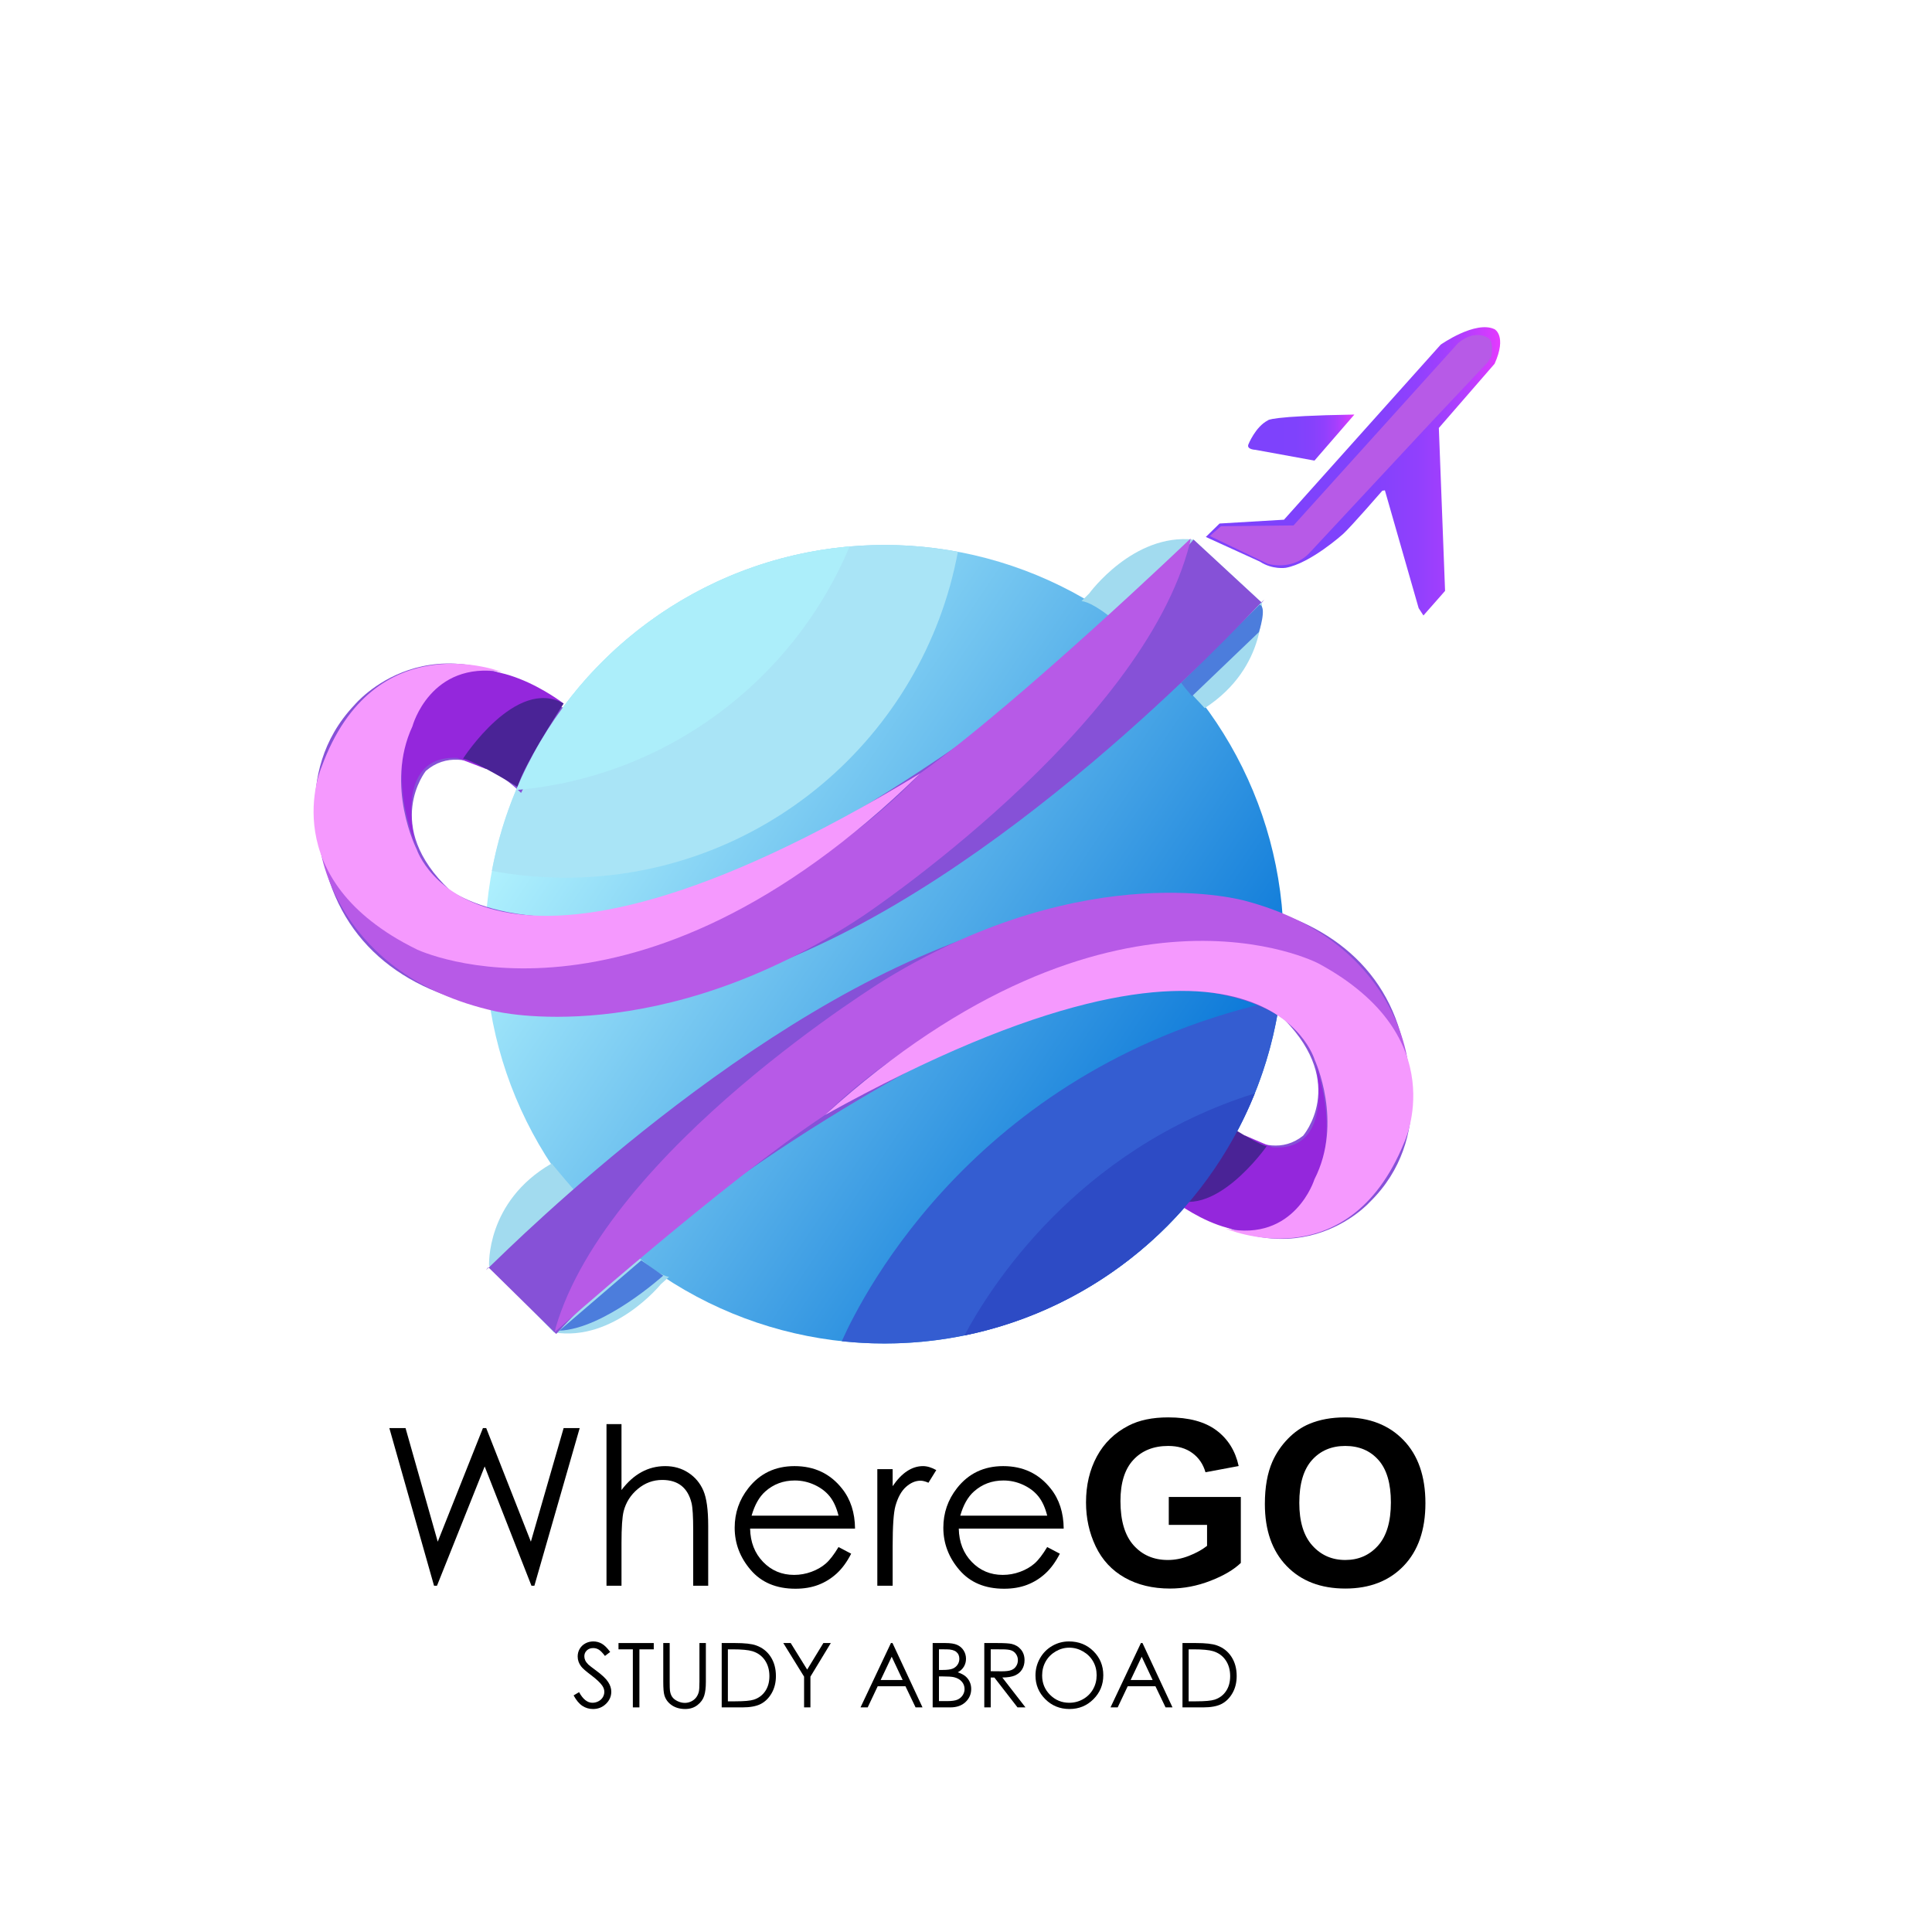 <?xml version="1.0" encoding="utf-8"?>
<!-- Generator: Adobe Illustrator 13.0.0, SVG Export Plug-In . SVG Version: 6.00 Build 14948)  -->
<!DOCTYPE svg PUBLIC "-//W3C//DTD SVG 1.1//EN" "http://www.w3.org/Graphics/SVG/1.1/DTD/svg11.dtd">
<svg version="1.1" id="Layer_1" xmlns="http://www.w3.org/2000/svg" xmlns:xlink="http://www.w3.org/1999/xlink" x="0px" y="0px"
	 width="491.965px" height="491.963px" viewBox="0 0 491.965 491.963" enable-background="new 0 0 491.965 491.963"
	 xml:space="preserve">
<rect fill="#FFFFFF" width="491.965" height="491.963"/>
<g>
	<g>
		
			<linearGradient id="SVGID_1_" gradientUnits="userSpaceOnUse" x1="279.227" y1="562.99" x2="482.56" y2="562.99" gradientTransform="matrix(0.829 0.56 -0.56 0.829 224.808 -439.317)">
			<stop  offset="0" style="stop-color:#B6F6FF"/>
			<stop  offset="1" style="stop-color:#0070D6"/>
		</linearGradient>
		<circle fill="url(#SVGID_1_)" cx="225.198" cy="240.437" r="101.669"/>
		<path fill="#A9E4F6" d="M216.34,139.158c-38.388,3.314-70.674,27.954-84.948,62.019c-2.74,6.543-4.813,13.437-6.142,20.591
			c6.065,1.128,12.32,1.727,18.713,1.727c49.769,0,91.18-35.764,99.952-82.992c-6.069-1.129-12.321-1.733-18.717-1.733
			C222.213,138.77,219.261,138.906,216.34,139.158z"/>
		<path fill="#345DD1" d="M214.347,341.533c3.565,0.376,7.185,0.576,10.852,0.576c51.344,0,93.793-38.063,100.684-87.514
			C249.59,271.094,219.945,328.994,214.347,341.533z"/>
		<linearGradient id="SVGID_2_" gradientUnits="userSpaceOnUse" x1="307.051" y1="120.022" x2="382.004" y2="120.022">
			<stop  offset="0" style="stop-color:#7D42FC"/>
			<stop  offset="0.445" style="stop-color:#7F42FC"/>
			<stop  offset="0.606" style="stop-color:#8641FC"/>
			<stop  offset="0.72" style="stop-color:#9140FD"/>
			<stop  offset="0.813" style="stop-color:#A23FFD"/>
			<stop  offset="0.892" style="stop-color:#B83DFE"/>
			<stop  offset="0.961" style="stop-color:#D33BFE"/>
			<stop  offset="1" style="stop-color:#E639FF"/>
		</linearGradient>
		<path fill="url(#SVGID_2_)" d="M307.051,136.729l3.498-3.421l16.406-0.97l39.9-44.574c0,0,8.875-6.262,13.736-3.925
			c0,0,3.178,1.683,0,8.784l-14.203,16.353l1.586,41.49l-5.51,6.26l-1.217-1.868l-8.596-29.997l-0.656,0.093
			c0,0-7.943,9.159-9.998,11.028c0,0-8.316,7.475-14.576,8.596c0,0-3.365,0.562-6.635-1.587L307.051,136.729z"/>
		<linearGradient id="SVGID_3_" gradientUnits="userSpaceOnUse" x1="317.815" y1="111.424" x2="344.881" y2="111.424">
			<stop  offset="0" style="stop-color:#7D42FC"/>
			<stop  offset="0.445" style="stop-color:#7F42FC"/>
			<stop  offset="0.606" style="stop-color:#8641FC"/>
			<stop  offset="0.72" style="stop-color:#9140FD"/>
			<stop  offset="0.813" style="stop-color:#A23FFD"/>
			<stop  offset="0.892" style="stop-color:#B83DFE"/>
			<stop  offset="0.961" style="stop-color:#D33BFE"/>
			<stop  offset="1" style="stop-color:#E639FF"/>
		</linearGradient>
		<path fill="url(#SVGID_3_)" d="M344.881,105.562l-10.164,11.725l-15.061-2.747c0,0-2.229-0.073-1.781-1.334
			c0,0,1.781-4.525,4.971-6.159C322.846,107.046,322.992,105.933,344.881,105.562z"/>
		<path fill="#B75AE7" d="M308.072,136.493l14.771,7.082c0,0,6.207,1.889,10.59-2.765l31.156-33.453l14.301-15.174l0.875-1.417
			c0,0,0.809-4.182-1.08-4.857c0,0-3.234-2.091-7.416,1.483l-41.881,46.401l-18.48,0.204L308.072,136.493z"/>
		<g>
			<path fill="#A2DBEF" d="M275.391,153.076l1.973-1.972c0,0,11.184-15.385,26.566-13.699l17.369,16.059
				c0,0,1.779,16.284-14.537,26.861C306.762,180.324,282.561,153.613,275.391,153.076z"/>
			<path fill="#4C7DDC" d="M300.668,173.87l2.867,3.406l17.031-16.314c0,0,2.152-6.453,0.178-6.99L300.668,173.87z"/>
		</g>
		<g>
			<g>
				<path fill="#F599FE" d="M106.141,216.346"/>
			</g>
			<g>
				<path fill="#F599FE" d="M234.349,196.909"/>
			</g>
			<path fill="#8651D7" d="M303.93,137.405l17.369,16.059c6.762-8.239-45.287,52.188-104.215,82.951
				c-63.416,33.106-123.568,27.512-134.293-15.854c0,0-9.326-23.313,7.462-41.035c0,0,19.584-23.78,51.757,0l1.866,0.933
				l-11.192,21.451c0,0-13.988-14.455-24.247-5.596c0,0-11.191,13.989,6.063,30.31c0,0,25.647,19.584,81.137-7.46
				C195.636,219.162,263.49,184.928,303.93,137.405z"/>
			<path fill="#B75AE7" d="M81.49,215.841c0,0,3.659,32.493,44.544,41.646c0,0,41.595,10.254,93.552-24.135
				c0,0,71.455-47.532,83.416-95.127l0.172-1.103c0,0-43.283,41.472-68.825,59.787c0,0-32.518,36.506-86.594,47.968
				C147.755,244.876,94.96,254.583,81.49,215.841z"/>
			<path fill="#9427DC" d="M105.768,215.037c0,0-5.98-22.801,10.654-22.053l7.287,2.803l19.811-16.633
				c0,0-19.438-15.138-31.212-4.859C112.308,174.294,95.116,186.255,105.768,215.037z"/>
			<path fill="#4A2396" d="M143.52,179.154c0,0-11.588,17.941-11.588,21.306c0,0-10.652-6.542-14.017-7.29
				C117.916,193.17,131.372,172.239,143.52,179.154z"/>
			<path fill="#F599FE" d="M234.349,196.909c-72.888,71.392-128.208,44.854-128.208,44.854
				c-36.629-17.942-24.295-46.348-24.295-46.348c13.457-37.005,45.975-24.296,45.975-24.296c-18.315-2.99-22.799,13.83-22.799,13.83
				c-7.103,15.324,1.12,31.398,1.12,31.398S122.089,265.062,234.349,196.909z"/>
		</g>
		<path fill="#A2DBEF" d="M170.365,325.135L168.293,327c0,0-11.984,14.773-27.253,12.276l-16.5-16.954
			c0,0-0.913-16.356,15.937-26.056C140.477,296.266,163.234,324.218,170.365,325.135z"/>
		<path fill="#4C7DDC" d="M168.873,324.831c0,0-15.001,13.558-26.441,14.012l20.862-17.908L168.873,324.831z"/>
		<g>
			<g>
				<path fill="#F599FE" d="M334.787,269.918"/>
			</g>
			<g>
				<path fill="#F599FE" d="M210.068,283.927"/>
			</g>
			<path fill="#8651D7" d="M141.631,339.683l-17.277-16.985c-6.846,7.715,45.751-48.781,103.888-76.332
				c62.567-29.651,120.534-21.992,129.282,20.348c0,0,8.152,22.896-8.746,39.405c0,0-19.826,22.268-50.057-1.934l-1.768-0.97
				l11.625-20.327c0,0,12.986,14.502,23.24,6.317c0,0,11.344-13.11-4.73-29.539c0,0-24.072-19.898-78.748,4.185
				C248.34,263.851,182.513,295.233,141.631,339.683z"/>
			<path fill="#B75AE7" d="M358.609,271.327c0,0-2.326-31.562-41.523-41.941c0,0-39.848-11.467-91.378,19.849
				c0,0-70.88,43.301-84.224,88.886l-0.209,1.059c0,0,43.407-38.489,68.794-55.251c0,0,32.814-34.091,85.535-43.158
				C295.604,240.769,347.025,233.354,358.609,271.327z"/>
			<path fill="#9427DC" d="M335.098,271.198c0,0,4.932,22.273-11.127,20.93l-6.941-2.982l-19.781,15.347
				c0,0,18.232,15.365,30.004,5.863C327.252,310.355,344.328,299.43,335.098,271.198z"/>
			<path fill="#4A2396" d="M297.248,304.492c0,0,11.879-16.919,12.002-20.174c0,0,10.059,6.725,13.285,7.574
				C322.535,291.892,308.738,311.631,297.248,304.492z"/>
			<path fill="#F599FE" d="M210.068,283.927c73.156-66.322,125.666-38.591,125.666-38.591c34.758,18.72,21.768,45.732,21.768,45.732
				c-14.396,35.285-45.369,21.78-45.369,21.78c17.598,3.576,22.566-12.523,22.566-12.523c7.439-14.556,0.088-30.407,0.088-30.407
				S321.184,222.209,210.068,283.927z"/>
		</g>
		<path fill="#ACEEFA" d="M131.392,201.177c38.388-3.314,70.674-27.954,84.948-62.019
			C177.952,142.472,145.666,167.112,131.392,201.177z"/>
		<path fill="#2D4BC5" d="M245.59,340.062c33.713-6.864,61.355-30.414,73.941-61.648C273.945,292.71,251.83,328.281,245.59,340.062z
			"/>
	</g>
	<g>
		<g>
			<path d="M99.143,363.645h4.123l8.2,28.929l11.508-28.929h0.834l11.373,28.929l8.341-28.929h4.092l-11.537,40.146h-0.747
				l-11.913-30.375l-12.142,30.375h-0.752L99.143,363.645z"/>
			<path d="M154.438,362.635h3.82v16.785c1.544-2.039,3.246-3.561,5.104-4.572c1.855-1.01,3.865-1.516,6.031-1.516
				c2.22,0,4.188,0.565,5.907,1.693s2.989,2.644,3.806,4.544c0.82,1.9,1.23,4.881,1.23,8.938v15.283h-3.82v-14.167
				c0-3.418-0.139-5.7-0.41-6.848c-0.472-1.966-1.334-3.444-2.579-4.435c-1.247-0.992-2.881-1.487-4.9-1.487
				c-2.31,0-4.38,0.764-6.209,2.291c-1.827,1.529-3.034,3.421-3.614,5.678c-0.365,1.456-0.546,4.148-0.546,8.078v10.89h-3.82
				V362.635z"/>
			<path d="M213.521,393.94l3.221,1.69c-1.055,2.076-2.276,3.75-3.659,5.022c-1.386,1.272-2.941,2.242-4.671,2.906
				c-1.73,0.665-3.687,0.996-5.873,0.996c-4.844,0-8.632-1.587-11.364-4.762c-2.731-3.176-4.097-6.764-4.097-10.768
				c0-3.767,1.157-7.12,3.47-10.069c2.929-3.747,6.854-5.624,11.771-5.624c5.064,0,9.105,1.922,12.127,5.76
				c2.149,2.711,3.244,6.096,3.28,10.153h-26.718c0.07,3.45,1.173,6.275,3.305,8.48c2.132,2.206,4.762,3.309,7.898,3.309
				c1.51,0,2.983-0.263,4.411-0.789c1.431-0.526,2.646-1.222,3.647-2.093C211.273,397.282,212.356,395.879,213.521,393.94z
				 M213.521,385.943c-0.509-2.035-1.253-3.664-2.226-4.886c-0.976-1.219-2.265-2.2-3.868-2.946c-1.603-0.746-3.286-1.12-5.053-1.12
				c-2.916,0-5.421,0.939-7.516,2.811c-1.53,1.363-2.686,3.41-3.469,6.142H213.521z"/>
			<path d="M223.401,374.098h3.902v4.341c1.165-1.711,2.392-2.989,3.684-3.834c1.293-0.849,2.639-1.272,4.041-1.272
				c1.055,0,2.183,0.339,3.385,1.012l-1.993,3.221c-0.801-0.348-1.474-0.521-2.02-0.521c-1.275,0-2.502,0.523-3.685,1.569
				c-1.182,1.047-2.084,2.67-2.703,4.872c-0.472,1.694-0.709,5.112-0.709,10.262v10.044h-3.902V374.098z"/>
			<path d="M266.658,393.94l3.221,1.69c-1.059,2.076-2.277,3.75-3.662,5.022c-1.383,1.272-2.941,2.242-4.668,2.906
				c-1.734,0.665-3.691,0.996-5.877,0.996c-4.844,0-8.629-1.587-11.361-4.762c-2.73-3.176-4.099-6.764-4.099-10.768
				c0-3.767,1.156-7.12,3.468-10.069c2.934-3.747,6.857-5.624,11.775-5.624c5.064,0,9.105,1.922,12.127,5.76
				c2.15,2.711,3.244,6.096,3.277,10.153h-26.715c0.07,3.45,1.174,6.275,3.305,8.48c2.133,2.206,4.762,3.309,7.895,3.309
				c1.514,0,2.984-0.263,4.414-0.789c1.432-0.526,2.646-1.222,3.648-2.093C264.406,397.282,265.492,395.879,266.658,393.94z
				 M266.658,385.943c-0.51-2.035-1.254-3.664-2.229-4.886c-0.973-1.219-2.262-2.2-3.865-2.946s-3.289-1.12-5.057-1.12
				c-2.912,0-5.418,0.939-7.512,2.811c-1.531,1.363-2.689,3.41-3.471,6.142H266.658z"/>
			<path d="M297.617,388.293v-7.101h18.346v16.791c-1.783,1.725-4.365,3.246-7.75,4.558c-3.381,1.313-6.809,1.968-10.279,1.968
				c-4.408,0-8.25-0.924-11.527-2.773s-5.74-4.496-7.389-7.938c-1.648-3.438-2.475-7.182-2.475-11.226
				c0-4.389,0.922-8.291,2.76-11.701c1.842-3.412,4.533-6.028,8.082-7.849c2.699-1.4,6.064-2.099,10.092-2.099
				c5.23,0,9.32,1.097,12.26,3.291c2.943,2.194,4.836,5.229,5.678,9.1l-8.451,1.581c-0.594-2.07-1.711-3.704-3.35-4.9
				c-1.639-1.199-3.686-1.799-6.137-1.799c-3.721,0-6.676,1.18-8.871,3.535c-2.197,2.358-3.293,5.858-3.293,10.496
				c0,5.002,1.113,8.754,3.336,11.254c2.223,2.502,5.139,3.755,8.74,3.755c1.781,0,3.572-0.351,5.361-1.052
				c1.793-0.698,3.33-1.547,4.615-2.545v-5.347H297.617z"/>
			<path d="M322.086,382.974c0-4.292,0.641-7.895,1.928-10.81c0.955-2.146,2.266-4.072,3.926-5.78
				c1.656-1.705,3.471-2.972,5.445-3.795c2.627-1.11,5.654-1.665,9.086-1.665c6.211,0,11.18,1.923,14.906,5.777
				c3.73,3.854,5.594,9.209,5.594,16.072c0,6.806-1.85,12.127-5.549,15.973c-3.697,3.84-8.645,5.763-14.836,5.763
				c-6.27,0-11.252-1.911-14.949-5.734C323.936,394.953,322.086,389.684,322.086,382.974z M330.854,382.686
				c0,4.772,1.104,8.393,3.309,10.855c2.203,2.463,5.002,3.695,8.395,3.695c3.395,0,6.176-1.222,8.354-3.667
				c2.174-2.443,3.264-6.111,3.264-10.997c0-4.829-1.061-8.432-3.178-10.81c-2.119-2.379-4.932-3.566-8.439-3.566
				s-6.336,1.205-8.482,3.608S330.854,377.839,330.854,382.686z"/>
		</g>
		<g>
			<path d="M146.064,431.72l1.392-0.834c0.981,1.804,2.112,2.706,3.398,2.706c0.549,0,1.066-0.128,1.547-0.385
				c0.483-0.258,0.851-0.6,1.105-1.032c0.252-0.43,0.379-0.885,0.379-1.368c0-0.549-0.187-1.089-0.557-1.615
				c-0.514-0.727-1.45-1.604-2.808-2.63c-1.369-1.031-2.217-1.778-2.55-2.239c-0.58-0.771-0.871-1.608-0.871-2.508
				c0-0.713,0.169-1.363,0.512-1.948c0.342-0.586,0.823-1.049,1.442-1.389c0.623-0.336,1.295-0.503,2.025-0.503
				c0.772,0,1.493,0.189,2.166,0.571c0.673,0.384,1.383,1.086,2.132,2.109l-1.334,1.015c-0.617-0.817-1.143-1.354-1.578-1.614
				c-0.433-0.261-0.907-0.391-1.419-0.391c-0.662,0-1.202,0.201-1.62,0.603c-0.421,0.401-0.63,0.896-0.63,1.481
				c0,0.356,0.073,0.701,0.223,1.035c0.147,0.337,0.418,0.698,0.812,1.095c0.218,0.206,0.922,0.752,2.118,1.634
				c1.417,1.049,2.392,1.979,2.918,2.8c0.529,0.814,0.792,1.634,0.792,2.46c0,1.188-0.452,2.223-1.354,3.099
				c-0.902,0.877-2,1.313-3.292,1.313c-0.996,0-1.897-0.266-2.706-0.795C147.493,433.858,146.746,432.967,146.064,431.72z"/>
			<path d="M157.494,419.988v-1.603h8.978v1.603h-3.653v14.783h-1.671v-14.783H157.494z"/>
			<path d="M168.892,418.385h1.637v9.894c0,1.171,0.023,1.906,0.065,2.194c0.082,0.645,0.271,1.188,0.568,1.62
				s0.755,0.8,1.372,1.092c0.616,0.294,1.236,0.44,1.861,0.44c0.542,0,1.06-0.115,1.558-0.348c0.498-0.226,0.914-0.548,1.25-0.955
				c0.333-0.407,0.577-0.902,0.735-1.482c0.11-0.415,0.167-1.27,0.167-2.562v-9.894h1.637v9.894c0,1.462-0.144,2.646-0.43,3.546
				c-0.286,0.905-0.857,1.69-1.713,2.358c-0.86,0.667-1.897,1.001-3.116,1.001c-1.32,0-2.455-0.317-3.396-0.944
				c-0.944-0.634-1.575-1.471-1.895-2.509c-0.201-0.639-0.3-1.789-0.3-3.452V418.385z"/>
			<path d="M183.774,434.771v-16.386h3.399c2.452,0,4.228,0.194,5.336,0.591c1.589,0.557,2.831,1.521,3.727,2.896
				c0.894,1.374,1.343,3.011,1.343,4.914c0,1.641-0.356,3.085-1.066,4.332c-0.707,1.25-1.629,2.169-2.763,2.766
				c-1.131,0.594-2.72,0.888-4.762,0.888H183.774z M185.346,433.224h1.892c2.268,0,3.837-0.142,4.714-0.424
				c1.233-0.398,2.203-1.123,2.907-2.163c0.707-1.044,1.061-2.318,1.061-3.823c0-1.583-0.385-2.933-1.148-4.052
				c-0.767-1.123-1.833-1.889-3.198-2.305c-1.023-0.312-2.714-0.47-5.07-0.47h-1.157V433.224z"/>
			<path d="M199.459,418.385h1.886l4.193,6.758l4.125-6.758h1.895l-5.192,8.556v7.83h-1.614v-7.83L199.459,418.385z"/>
			<path d="M227.266,418.385l7.643,16.386h-1.767l-2.579-5.39h-7.061l-2.553,5.39h-1.827l7.745-16.386H227.266z M227.06,421.866
				l-2.809,5.933h5.604L227.06,421.866z"/>
			<path d="M237.494,418.385h3.232c1.297,0,2.299,0.155,2.997,0.461c0.695,0.311,1.25,0.783,1.654,1.422
				c0.404,0.636,0.605,1.349,0.605,2.129c0,0.727-0.176,1.389-0.531,1.985c-0.354,0.6-0.877,1.086-1.564,1.453
				c0.854,0.291,1.508,0.634,1.969,1.023c0.457,0.388,0.814,0.86,1.07,1.414c0.256,0.555,0.383,1.154,0.383,1.799
				c0,1.314-0.48,2.426-1.441,3.336c-0.963,0.911-2.254,1.363-3.871,1.363h-4.502V418.385z M239.097,419.988v5.248h0.938
				c1.14,0,1.976-0.107,2.511-0.316c0.537-0.212,0.961-0.546,1.275-1.004c0.311-0.455,0.467-0.964,0.467-1.519
				c0-0.752-0.262-1.34-0.787-1.767c-0.525-0.428-1.359-0.643-2.505-0.643H239.097z M239.097,426.884v6.286h2.033
				c1.196,0,2.075-0.118,2.631-0.354c0.561-0.234,1.008-0.6,1.348-1.097c0.336-0.498,0.506-1.035,0.506-1.615
				c0-0.729-0.238-1.362-0.713-1.905c-0.479-0.543-1.131-0.913-1.963-1.114c-0.561-0.136-1.53-0.201-2.916-0.201H239.097z"/>
			<path d="M250.639,418.385h3.266c1.818,0,3.053,0.076,3.699,0.223c0.973,0.224,1.762,0.701,2.373,1.434
				c0.607,0.732,0.912,1.635,0.912,2.706c0,0.891-0.209,1.675-0.629,2.353c-0.42,0.679-1.02,1.188-1.799,1.533
				c-0.781,0.345-1.857,0.522-3.23,0.531l5.895,7.606h-2.027l-5.895-7.606h-0.926v7.606h-1.639V418.385z M252.277,419.988v5.57
				l2.824,0.023c1.094,0,1.902-0.103,2.426-0.312c0.525-0.209,0.934-0.54,1.227-0.995c0.295-0.458,0.441-0.967,0.441-1.532
				c0-0.552-0.146-1.053-0.447-1.499c-0.297-0.452-0.686-0.772-1.17-0.964c-0.482-0.195-1.287-0.292-2.408-0.292H252.277z"/>
			<path d="M272.203,417.975c2.482,0,4.559,0.825,6.232,2.482c1.67,1.657,2.508,3.693,2.508,6.116c0,2.4-0.834,4.434-2.502,6.104
				c-1.672,1.672-3.705,2.506-6.105,2.506c-2.43,0-4.482-0.831-6.152-2.494c-1.672-1.663-2.51-3.676-2.51-6.04
				c0-1.572,0.379-3.031,1.143-4.377c0.762-1.346,1.803-2.397,3.117-3.158S270.67,417.975,272.203,417.975z M272.273,419.564
				c-1.213,0-2.361,0.316-3.447,0.95s-1.934,1.481-2.545,2.551c-0.607,1.074-0.912,2.268-0.912,3.579
				c0,1.948,0.672,3.595,2.023,4.938c1.35,1.34,2.979,2.011,4.881,2.011c1.273,0,2.451-0.309,3.531-0.925
				c1.084-0.616,1.93-1.462,2.535-2.534c0.607-1.068,0.91-2.256,0.91-3.565c0-1.301-0.303-2.477-0.91-3.528
				c-0.605-1.053-1.461-1.892-2.561-2.525C274.678,419.88,273.51,419.564,272.273,419.564z"/>
			<path d="M290.924,418.385l7.641,16.386h-1.768l-2.578-5.39h-7.057l-2.555,5.39h-1.826l7.742-16.386H290.924z M290.719,421.866
				l-2.811,5.933h5.604L290.719,421.866z"/>
			<path d="M301.107,434.771v-16.386h3.396c2.451,0,4.229,0.194,5.334,0.591c1.594,0.557,2.834,1.521,3.729,2.896
				c0.896,1.374,1.342,3.011,1.342,4.914c0,1.641-0.354,3.085-1.063,4.332c-0.709,1.25-1.631,2.169-2.764,2.766
				c-1.133,0.594-2.719,0.888-4.762,0.888H301.107z M302.676,433.224h1.895c2.266,0,3.838-0.142,4.715-0.424
				c1.232-0.398,2.199-1.123,2.906-2.163c0.707-1.044,1.057-2.318,1.057-3.823c0-1.583-0.381-2.933-1.146-4.052
				c-0.764-1.123-1.83-1.889-3.195-2.305c-1.027-0.312-2.715-0.47-5.07-0.47h-1.16V433.224z"/>
		</g>
	</g>
</g>
</svg>
